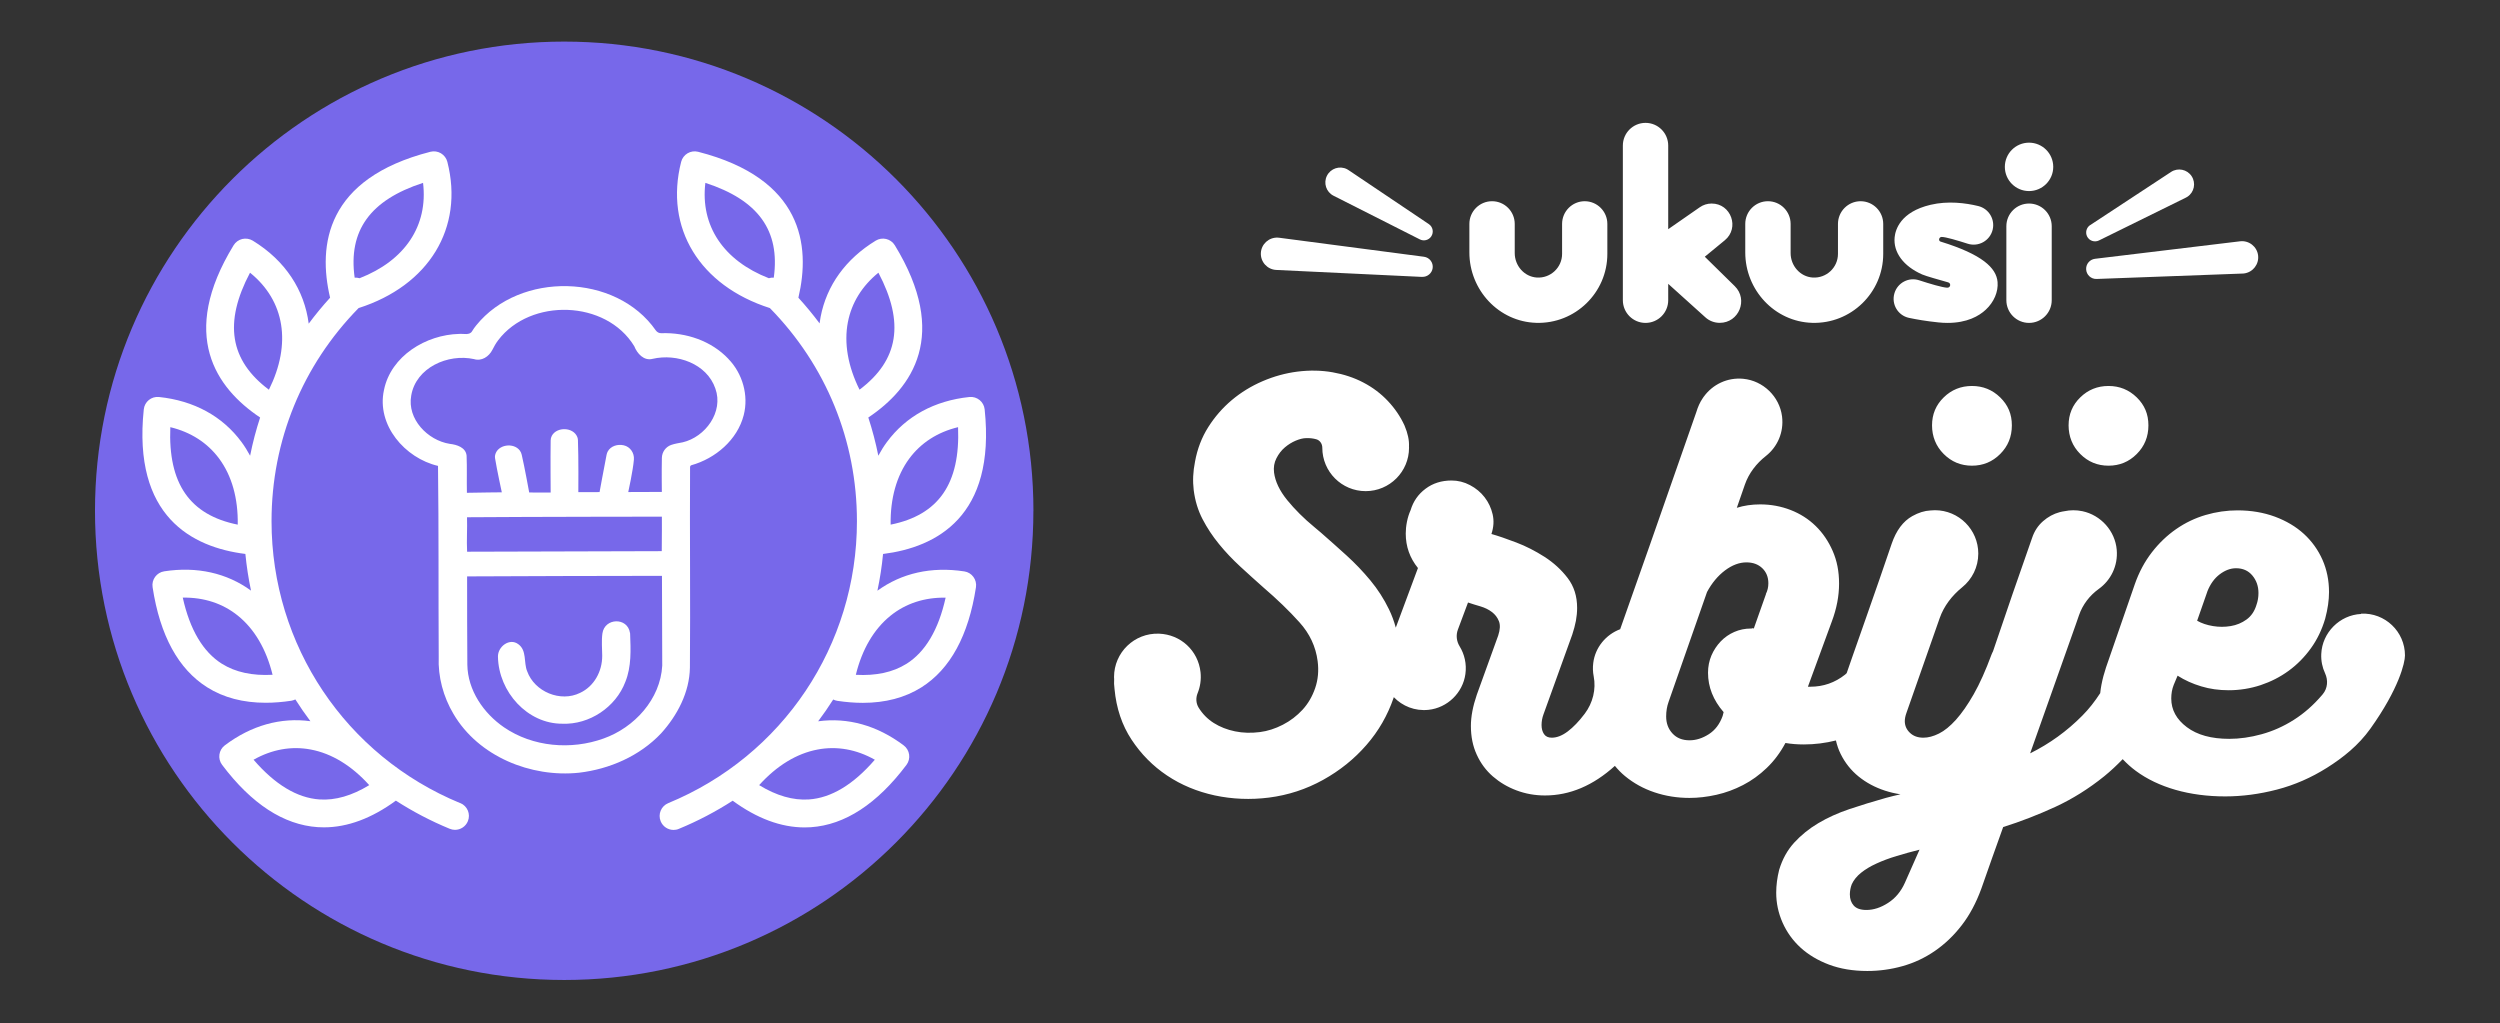 <svg xmlns="http://www.w3.org/2000/svg" xmlns:xlink="http://www.w3.org/1999/xlink" width="1080" zoomAndPan="magnify" viewBox="0 0 810 331.5" height="442" preserveAspectRatio="xMidYMid meet" version="1.0"><rect x="0" y="0" width="810" height="331.5" fill="#333333" stroke="none"/><defs><clipPath id="b8d78636d7"><path d="M 476 39.598 L 666 39.598 L 666 105 L 476 105 Z M 476 39.598 " clip-rule="nonzero"/></clipPath><clipPath id="5f9403b0db"><path d="M 360.965 120 L 779.586 120 L 779.586 315 L 360.965 315 Z M 360.965 120 " clip-rule="nonzero"/></clipPath><clipPath id="7cb3159c9f"><path d="M 30.777 13.477 L 334.82 13.477 L 334.82 317.516 L 30.777 317.516 Z M 30.777 13.477 " clip-rule="nonzero"/></clipPath></defs><path fill="#ffffff" d="M 460.789 89.719 L 413.508 87.461 C 410.621 87.328 408.383 84.867 408.52 81.98 C 408.652 79.098 411.113 76.855 414 76.992 C 414.137 76.992 414.289 77.008 414.441 77.027 L 461.363 83.188 C 463.164 83.422 464.418 85.07 464.184 86.852 C 463.961 88.547 462.449 89.77 460.789 89.703 " fill-opacity="1" fill-rule="nonzero"/><path fill="#ffffff" d="M 460.043 77.57 L 432.055 63.414 C 429.68 62.211 428.73 59.309 429.934 56.934 C 431.141 54.555 434.043 53.605 436.418 54.812 C 436.586 54.895 436.773 55.016 436.926 55.117 L 462.941 72.613 C 464.266 73.496 464.605 75.293 463.723 76.602 C 462.91 77.824 461.312 78.215 460.043 77.57 " fill-opacity="1" fill-rule="nonzero"/><path fill="#ffffff" d="M 678.793 83.848 L 725.785 78.18 C 728.652 77.84 731.27 79.875 731.625 82.762 C 731.965 85.629 729.926 88.242 727.043 88.602 C 726.906 88.602 726.754 88.633 726.602 88.633 L 679.305 90.383 C 677.488 90.449 675.977 89.039 675.91 87.227 C 675.84 85.512 677.113 84.051 678.793 83.848 " fill-opacity="1" fill-rule="nonzero"/><path fill="#ffffff" d="M 677.215 72.938 L 703.418 55.711 C 705.641 54.25 708.629 54.863 710.09 57.086 C 711.547 59.309 710.938 62.297 708.715 63.754 C 708.562 63.855 708.355 63.957 708.203 64.043 L 680.066 77.906 C 678.641 78.605 676.91 78.027 676.215 76.602 C 675.57 75.277 676.012 73.715 677.215 72.918 " fill-opacity="1" fill-rule="nonzero"/><g clip-path="url(#b8d78636d7)"><path fill="#ffffff" d="M 513.465 65.195 C 509.41 65.195 506.117 68.488 506.117 72.547 L 506.117 82.27 C 506.117 86.664 502.383 90.211 497.918 89.922 C 493.848 89.652 490.773 86.09 490.773 81.996 L 490.773 72.547 C 490.773 68.488 487.484 65.195 483.426 65.195 C 479.371 65.195 476.078 68.488 476.078 72.547 L 476.078 81.793 C 476.078 93.961 485.598 104.246 497.75 104.602 C 510.375 104.977 520.781 94.812 520.781 82.27 L 520.781 72.547 C 520.781 68.488 517.488 65.195 513.43 65.195 Z M 602.852 65.195 C 598.793 65.195 595.5 68.488 595.5 72.547 L 595.5 82.27 C 595.5 86.664 591.77 90.211 587.305 89.922 C 583.23 89.652 580.16 86.09 580.16 81.996 L 580.16 72.547 C 580.16 68.488 576.867 65.195 572.812 65.195 C 568.754 65.195 565.465 68.488 565.465 72.547 L 565.465 81.793 C 565.465 93.961 574.984 104.246 587.137 104.602 C 599.762 104.977 610.164 94.812 610.164 82.27 L 610.164 72.547 C 610.164 68.488 606.871 65.195 602.816 65.195 Z M 552.344 83.188 L 558.828 77.855 C 563.715 73.852 560.863 65.926 554.551 65.945 C 553.176 65.945 551.852 66.367 550.734 67.148 L 540.5 74.258 L 540.5 47.156 C 540.5 43.102 537.207 39.809 533.152 39.809 C 529.094 39.809 525.805 43.102 525.805 47.156 L 525.805 97.273 C 525.805 101.328 529.094 104.621 533.152 104.621 C 537.207 104.621 540.5 101.328 540.5 97.273 L 540.5 91.961 L 552.547 102.82 C 553.82 103.977 555.469 104.602 557.199 104.602 C 563.41 104.602 566.48 97.066 562.07 92.723 L 552.363 83.188 Z M 628.781 78.297 C 627.914 78.027 628.223 76.754 629.121 76.77 C 630.41 76.77 634.129 77.875 637.52 78.961 C 641.016 80.082 644.734 78.012 645.617 74.445 C 646.449 71.02 644.359 67.59 640.949 66.758 C 636.824 65.758 631.141 65.027 625.508 66.352 C 615.715 68.66 614.102 74.465 613.863 76.855 C 613.371 81.742 616.715 86.258 622.773 88.922 C 624.133 89.516 628.289 90.637 631.207 91.484 C 632.242 91.789 631.988 93.25 630.902 93.215 C 629.391 93.164 625.336 91.961 621.789 90.805 C 618.414 89.703 614.797 91.621 613.797 95.016 C 612.742 98.543 614.918 102.227 618.516 102.992 C 620.992 103.516 624.148 104.059 627.934 104.449 C 629.02 104.57 630.039 104.621 631.004 104.621 C 637.336 104.621 641.188 102.398 643.375 100.359 C 646.039 97.898 647.484 94.539 647.211 91.367 C 646.82 86.785 642.223 82.438 628.816 78.297 Z M 657.41 65.945 C 653.355 65.945 650.062 69.234 650.062 73.293 L 650.062 97.273 C 650.062 101.328 653.355 104.621 657.41 104.621 C 661.469 104.621 664.758 101.328 664.758 97.273 L 664.758 73.293 C 664.758 69.234 661.469 65.945 657.41 65.945 Z M 657.41 61.906 C 661.738 61.906 665.25 58.391 665.25 54.062 C 665.25 49.738 661.738 46.223 657.41 46.223 C 653.082 46.223 649.57 49.738 649.57 54.062 C 649.57 58.391 653.082 61.906 657.41 61.906 Z M 657.41 61.906 " fill-opacity="1" fill-rule="nonzero"/></g><g clip-path="url(#5f9403b0db)"><path fill="#ffffff" d="M 638.914 150.883 C 642.492 150.883 645.547 149.625 648.059 147.098 C 650.59 144.586 651.844 141.48 651.844 137.816 C 651.844 134.148 650.59 131.23 648.059 128.754 C 645.531 126.293 642.477 125.055 638.914 125.055 C 635.348 125.055 632.277 126.293 629.766 128.754 C 627.238 131.215 625.98 134.234 625.98 137.816 C 625.98 141.395 627.238 144.586 629.766 147.098 C 632.293 149.625 635.332 150.883 638.914 150.883 Z M 683.156 150.883 C 686.738 150.883 689.793 149.625 692.305 147.098 C 694.832 144.586 696.086 141.48 696.086 137.816 C 696.086 134.148 694.832 131.23 692.305 128.754 C 689.773 126.293 686.719 125.055 683.156 125.055 C 679.59 125.055 676.52 126.293 674.008 128.754 C 671.48 131.215 670.223 134.234 670.223 137.816 C 670.223 141.395 671.48 144.586 674.008 147.098 C 676.535 149.625 679.574 150.883 683.156 150.883 Z M 764.988 198.926 C 758.066 199.25 752.379 204.969 752.09 211.891 C 751.988 214.133 752.445 216.27 753.328 218.156 C 754.363 220.395 754.16 223.023 752.582 224.91 C 752.5 225.012 752.414 225.113 752.328 225.215 C 749.547 228.473 746.492 231.152 743.18 233.242 C 739.871 235.348 736.395 236.891 732.762 237.891 C 729.129 238.895 725.633 239.387 722.273 239.387 C 716.484 239.387 711.902 238.129 708.543 235.602 C 705.184 233.09 703.488 229.984 703.488 226.316 C 703.488 224.738 703.742 223.281 704.285 221.906 L 705.539 218.918 C 707.848 220.395 710.41 221.547 713.195 222.379 C 715.977 223.23 718.945 223.637 722.102 223.637 C 725.684 223.637 729.129 223.074 732.438 221.988 C 735.746 220.887 738.77 219.344 741.52 217.34 C 744.25 215.355 746.645 212.926 748.695 210.094 C 750.75 207.258 752.293 204.051 753.348 200.488 C 754.195 197.332 754.602 194.445 754.602 191.832 C 754.602 188.047 753.891 184.57 752.48 181.363 C 751.055 178.156 749.055 175.371 746.492 173.012 C 743.91 170.652 740.789 168.785 737.105 167.41 C 733.422 166.055 729.367 165.359 724.953 165.359 C 721.477 165.359 718.031 165.852 714.621 166.852 C 711.207 167.852 708.02 169.379 705.082 171.418 C 702.129 173.469 699.5 175.98 697.191 178.969 C 694.883 181.957 693.031 185.402 691.676 189.289 L 682.359 216.219 C 681.73 218.102 681.223 220.004 680.863 221.887 C 680.695 222.789 680.559 223.688 680.473 224.57 C 678.711 227.285 676.793 229.746 674.652 231.883 C 669.715 236.875 664.082 240.945 657.766 244.086 L 672.602 202.203 L 673.602 199.316 C 674.789 195.891 677.047 192.938 680 190.816 C 683.867 188.047 686.277 183.348 685.82 178.121 C 685.293 172.027 680.695 166.902 674.703 165.629 C 672.684 165.207 670.734 165.238 668.898 165.629 C 668.375 165.699 667.848 165.816 667.305 165.953 C 665.352 166.477 663.57 167.445 661.941 168.871 C 660.312 170.297 659.125 172.098 658.395 174.301 C 656.395 179.969 654.289 186.012 652.082 192.41 C 649.996 198.469 647.875 204.68 645.734 211.027 C 645.566 211.383 645.379 211.707 645.242 212.098 C 643.344 217.238 641.426 221.516 639.488 224.926 C 637.539 228.336 635.621 231.086 633.738 233.191 C 631.836 235.293 630.004 236.789 628.223 237.672 C 626.422 238.57 624.742 239.012 623.164 239.012 C 621.363 239.012 619.922 238.484 618.82 237.434 C 617.715 236.383 617.156 235.125 617.156 233.648 C 617.156 232.918 617.309 232.07 617.633 231.137 L 628.441 200.316 C 629.832 196.328 632.465 192.953 635.738 190.289 C 638.93 187.707 640.965 183.773 640.965 179.359 C 640.965 171.605 634.672 165.309 626.914 165.309 C 626.406 165.309 625.914 165.34 625.422 165.391 C 623.539 165.492 621.602 166.09 619.602 167.207 C 616.598 168.887 614.375 171.875 612.898 176.188 C 611.641 179.867 610.301 183.773 608.875 187.914 C 607.449 192.055 606.008 196.211 604.531 200.352 C 603.055 204.512 601.609 208.617 600.188 212.723 C 599.539 214.555 598.93 216.34 598.32 218.102 C 598.148 218.238 597.996 218.426 597.828 218.562 C 594.516 221.191 590.75 222.5 586.543 222.5 L 585.762 222.5 L 593.5 201.387 C 595.078 197.195 595.859 193.09 595.859 189.102 C 595.859 185.113 595.18 181.703 593.805 178.543 C 592.43 175.387 590.598 172.691 588.289 170.434 C 585.98 168.176 583.266 166.445 580.16 165.238 C 577.055 164.035 573.762 163.422 570.301 163.422 C 567.566 163.422 565.039 163.797 562.73 164.527 L 565.328 157.043 C 566.617 153.324 569.062 150.168 572.148 147.742 C 575.852 144.824 578.039 140.09 577.379 134.895 C 576.562 128.465 571.25 123.34 564.801 122.727 C 559.59 122.234 554.891 124.613 552.09 128.445 C 552.059 128.48 552.023 128.531 551.988 128.566 C 551.871 128.734 551.75 128.906 551.633 129.094 C 550.801 130.332 550.121 131.789 549.613 133.504 C 546.879 141.277 544.301 148.641 541.875 155.633 C 539.449 162.625 537.039 169.551 534.609 176.422 C 532.184 183.297 529.738 190.238 527.281 197.211 C 526.516 199.383 525.734 201.609 524.938 203.863 C 520.32 205.598 516.844 209.754 516.215 214.777 C 516.027 216.27 516.078 217.73 516.352 219.105 C 517.184 223.348 516.062 227.762 513.48 231.203 C 513.43 231.254 513.398 231.324 513.348 231.375 C 511.566 233.734 509.766 235.602 507.984 236.957 C 506.184 238.316 504.453 239.012 502.773 239.012 C 501.621 239.012 500.77 238.621 500.246 237.824 C 499.719 237.043 499.465 236.059 499.465 234.906 C 499.465 233.75 499.668 232.598 500.094 231.441 L 509.41 205.613 C 509.934 204.035 510.324 202.543 510.598 201.133 C 510.852 199.723 510.988 198.332 510.988 196.957 C 510.988 193.172 509.969 189.949 507.914 187.27 C 505.863 184.586 503.367 182.312 500.414 180.41 C 497.461 178.527 494.426 176.965 491.266 175.762 C 488.109 174.555 485.43 173.641 483.223 173.012 C 483.953 170.805 484.09 168.684 483.613 166.633 C 483.137 164.578 482.273 162.746 481.016 161.117 C 479.762 159.488 478.184 158.18 476.281 157.18 C 474.383 156.176 472.395 155.684 470.293 155.684 C 467.035 155.684 464.215 156.586 461.855 158.367 C 459.48 160.148 457.887 162.457 457.039 165.289 C 456.512 166.445 456.121 167.699 455.848 169.074 C 455.578 170.434 455.461 171.707 455.461 172.859 C 455.461 177.066 456.781 180.785 459.414 184.043 L 452.234 203.355 C 451.676 201.285 450.945 199.301 450.027 197.418 C 448.383 194.023 446.363 190.898 443.988 188.031 C 441.609 185.164 439.031 182.465 436.281 179.969 C 433.516 177.457 430.766 175.016 428.016 172.605 L 425.879 170.805 C 422.434 167.973 419.5 165.035 417.039 162.016 C 414.594 158.996 413.168 156.023 412.793 153.105 C 412.59 151.441 412.828 149.898 413.559 148.488 C 414.27 147.082 415.188 145.895 416.289 144.961 C 417.395 144.027 418.566 143.297 419.82 142.77 C 421.078 142.246 422.18 141.973 423.129 141.957 C 424.285 141.906 425.387 142.023 426.438 142.312 C 427.66 142.633 428.426 143.805 428.426 145.062 C 428.426 152.852 434.723 159.129 442.477 159.129 C 450.23 159.129 456.527 152.832 456.527 145.078 C 456.527 144.961 456.527 144.824 456.512 144.703 C 456.613 142.668 456.137 140.395 455.07 137.883 C 453.746 134.98 451.945 132.332 449.672 129.922 C 447.398 127.512 444.77 125.527 441.746 123.949 C 438.742 122.371 435.418 121.27 431.785 120.625 C 428.152 119.98 424.352 119.91 420.379 120.402 C 416.512 120.895 412.762 121.93 409.078 123.508 C 405.414 125.086 402.086 127.125 399.117 129.617 C 396.145 132.113 393.602 135.031 391.48 138.375 C 389.359 141.719 387.934 145.453 387.188 149.559 C 386.863 151.188 386.66 152.781 386.594 154.309 C 386.523 155.855 386.594 157.348 386.762 158.809 C 387.203 162.254 388.152 165.375 389.629 168.211 C 391.105 171.043 392.871 173.727 394.957 176.27 C 397.027 178.816 399.336 181.242 401.848 183.566 C 404.379 185.895 406.891 188.168 409.402 190.391 C 413.812 194.176 417.684 197.91 421.008 201.609 C 424.352 205.309 426.305 209.5 426.914 214.184 C 427.32 217.305 427.051 220.227 426.117 222.941 C 425.184 225.656 423.824 227.996 422.012 229.965 C 420.195 231.934 418.074 233.562 415.629 234.82 C 413.184 236.074 410.723 236.875 408.211 237.195 C 405.395 237.551 402.695 237.484 400.152 236.957 C 397.59 236.434 395.297 235.531 393.277 234.258 C 391.258 232.988 389.613 231.309 388.34 229.254 C 387.492 227.844 387.406 226.129 388.016 224.621 C 388.867 222.531 389.238 220.207 388.969 217.766 C 388.188 210.773 382.535 205.562 375.512 205.309 C 367.516 205.02 360.949 211.418 360.949 219.359 C 360.949 219.578 360.965 219.801 360.984 220.004 C 360.914 221.023 360.949 222.074 361.102 223.195 C 361.68 229.473 363.527 234.957 366.617 239.641 C 369.707 244.324 373.543 248.211 378.125 251.266 C 382.707 254.336 387.863 256.473 393.582 257.715 C 399.305 258.934 405.141 259.172 411.098 258.426 C 417.359 257.629 423.215 255.711 428.664 252.691 C 434.109 249.668 438.793 245.902 442.73 241.371 C 446.668 236.855 449.586 231.766 451.523 226.113 C 451.555 226.027 451.574 225.961 451.59 225.875 C 454.375 228.777 458.41 230.457 462.84 229.984 C 468.949 229.34 473.957 224.484 474.789 218.391 C 475.246 215.082 474.484 211.977 472.922 209.414 C 471.902 207.77 471.684 205.766 472.363 203.969 L 475.637 195.211 C 476.895 195.633 478.234 196.059 479.66 196.465 C 481.086 196.891 482.309 197.484 483.359 198.281 C 484.41 199.062 485.176 200.062 485.648 201.27 C 486.125 202.473 486.039 204.02 485.414 205.918 L 478.473 225.129 C 477.215 228.812 476.57 232.172 476.57 235.211 C 476.57 238.672 477.199 241.777 478.473 244.527 C 479.727 247.293 481.477 249.637 483.68 251.555 C 485.887 253.469 488.434 254.996 491.336 256.082 C 494.219 257.172 497.309 257.73 500.566 257.73 C 508.645 257.73 516.199 254.504 523.223 248.141 C 524.207 249.328 525.277 250.449 526.48 251.434 C 529.266 253.742 532.457 255.508 536.035 256.711 C 539.617 257.918 543.402 258.527 547.391 258.527 C 550.223 258.527 553.145 258.188 556.148 257.508 C 559.152 256.832 562 255.777 564.75 254.352 C 567.484 252.945 570.047 251.094 572.406 248.836 C 574.762 246.582 576.801 243.883 578.48 240.727 C 580.363 241.047 582.367 241.199 584.473 241.199 C 587.984 241.199 591.445 240.758 594.84 239.91 C 595.195 241.457 595.688 242.914 596.367 244.273 C 597.793 247.156 599.727 249.602 602.207 251.605 C 604.684 253.605 607.516 255.117 610.723 256.168 C 612.336 256.695 614.016 257.086 615.746 257.355 C 614.305 257.68 612.742 258.051 610.996 258.527 C 606.891 259.684 602.969 260.887 599.234 262.141 C 595.5 263.398 592.141 264.926 589.137 266.707 C 586.133 268.488 583.539 270.594 581.332 273.004 C 579.125 275.414 577.496 278.352 576.445 281.828 C 575.816 284.34 575.492 286.816 575.492 289.227 C 575.492 292.59 576.172 295.812 577.547 298.918 C 578.922 302.008 580.855 304.723 583.383 307.031 C 585.914 309.34 588.984 311.172 592.617 312.547 C 596.25 313.902 600.371 314.598 605.004 314.598 C 608.891 314.598 612.711 314.074 616.445 313.02 C 620.176 311.969 623.656 310.34 626.863 308.133 C 630.07 305.926 632.973 303.18 635.535 299.867 C 638.117 296.559 640.238 292.59 641.934 287.973 C 643.086 284.613 644.277 281.25 645.48 277.891 C 646.688 274.531 647.875 271.223 649.027 267.965 C 654.711 266.18 660.332 263.992 665.914 261.43 C 671.496 258.852 676.773 255.539 681.781 251.5 C 683.852 249.82 685.836 247.953 687.754 245.969 C 689.043 247.328 690.438 248.617 692.016 249.77 C 695.645 252.453 699.922 254.488 704.879 255.914 C 709.816 257.324 715.195 258.035 720.984 258.035 C 726.449 258.035 732.031 257.305 737.715 255.828 C 743.402 254.352 748.816 251.992 753.977 248.734 C 759.133 245.477 764.141 241.508 768.027 236.059 C 777.277 223.094 779.211 214.691 779.211 212.367 C 779.211 204.664 772.777 198.453 764.988 198.824 Z M 715.164 191.664 C 716.113 189.254 717.453 187.387 719.184 186.078 C 720.914 184.773 722.68 184.109 724.48 184.109 C 726.688 184.109 728.449 184.891 729.773 186.469 C 731.082 188.047 731.742 189.934 731.742 192.137 C 731.742 193.496 731.523 194.77 731.113 195.922 C 730.488 198.027 729.402 199.621 727.875 200.727 C 726.348 201.828 724.633 202.543 722.75 202.848 C 720.848 203.168 718.93 203.168 716.996 202.848 C 715.043 202.523 713.348 201.965 711.871 201.117 L 715.18 191.664 Z M 572.184 192.461 L 568.23 203.645 C 567.703 203.441 567.551 203.391 567.754 203.492 C 567.957 203.594 567.805 203.645 567.281 203.645 C 565.379 203.645 563.598 204.02 561.918 204.746 C 560.238 205.477 558.762 206.512 557.504 207.82 C 556.25 209.145 555.246 210.652 554.5 212.383 C 553.77 214.117 553.398 215.98 553.398 217.969 C 553.398 222.582 555.078 226.844 558.453 230.73 L 558.133 231.984 C 557.184 234.617 555.688 236.586 553.637 237.891 C 551.582 239.199 549.512 239.859 547.406 239.859 C 545.098 239.859 543.25 239.129 541.891 237.652 C 540.516 236.176 539.836 234.344 539.836 232.137 C 539.836 230.457 540.094 228.879 540.617 227.422 C 542.723 221.43 544.793 215.508 546.848 209.617 C 548.898 203.746 550.969 197.805 553.074 191.816 C 554.652 188.879 556.605 186.539 558.914 184.809 C 561.223 183.074 563.547 182.211 565.855 182.211 C 567.957 182.211 569.672 182.84 570.98 184.094 C 572.285 185.352 572.949 186.98 572.949 188.98 C 572.949 190.238 572.676 191.391 572.148 192.445 Z M 617.191 286.004 C 615.934 288.836 614.117 291.012 611.742 292.539 C 609.383 294.066 607.043 294.828 604.715 294.828 C 602.816 294.828 601.457 294.352 600.609 293.402 C 599.762 292.453 599.355 291.246 599.355 289.789 C 599.355 289.262 599.406 288.703 599.508 288.141 C 599.609 287.566 599.777 287.004 599.98 286.48 C 600.609 285.121 601.609 283.883 602.984 282.777 C 604.359 281.676 606.008 280.676 607.957 279.793 C 609.91 278.895 612.082 278.078 614.508 277.348 C 616.938 276.617 619.395 275.922 621.926 275.297 Z M 617.191 286.004 " fill-opacity="1" fill-rule="nonzero"/></g><g clip-path="url(#7cb3159c9f)"><path fill="#7768ea" d="M 334.82 165.488 C 334.82 249.449 266.754 317.516 182.793 317.516 C 98.832 317.516 30.777 249.449 30.777 165.488 C 30.777 81.527 98.848 13.477 182.805 13.477 C 266.766 13.477 334.832 81.543 334.832 165.488 " fill-opacity="1" fill-rule="nonzero"/></g><path fill="#ffffff" d="M 236.012 116.289 C 230.484 110.418 222.242 107.676 214.27 107.957 C 213.562 107.984 212.906 107.648 212.492 107.07 C 199.551 88.473 168.422 87.93 154.305 105.406 C 153.816 106.012 153.352 106.633 152.965 107.301 C 152.152 108.73 150.184 108.059 148.766 108.188 C 138.051 108.434 126.641 115.324 124.41 126.363 C 121.914 137.734 131.227 148.461 141.914 150.949 C 142.184 171.566 142.02 192.199 142.145 212.832 C 141.875 219.273 143.641 225.789 146.926 231.316 C 155.012 245.109 172.027 251.988 187.57 250.363 C 197.516 249.203 207.266 244.941 214.191 237.613 C 219.461 231.793 223.402 224.297 223.531 216.312 C 223.711 194.672 223.453 173.012 223.582 151.375 C 223.582 151.066 223.723 150.859 223.969 150.742 C 231.785 148.566 238.922 142.527 240.969 134.488 C 242.617 128.086 240.582 120.992 235.984 116.277 Z M 151.328 167.59 C 172.375 167.434 214.449 167.395 214.449 167.395 C 214.449 167.395 214.477 174.84 214.41 178.574 C 193.395 178.625 172.359 178.676 151.344 178.754 C 151.148 175.031 151.434 171.312 151.316 167.602 Z M 195.57 239.273 C 185.059 243.074 172.617 242.031 163.309 235.656 C 156.66 231.098 151.535 223.625 151.418 215.371 C 151.367 205.828 151.328 196.297 151.344 186.754 C 172.387 186.648 193.434 186.598 214.477 186.574 C 214.539 196.27 214.566 205.969 214.566 215.668 C 213.961 226.551 205.562 235.719 195.57 239.273 Z M 221.172 143.312 C 220 143.555 218.648 143.734 217.453 144.16 C 215.676 144.793 214.488 146.465 214.449 148.348 C 214.348 152.676 214.438 159.383 214.438 159.383 L 203.555 159.422 C 203.555 159.422 205.102 152.418 205.383 148.902 C 205.562 146.762 204.188 144.742 202.086 144.277 C 200.129 143.84 197.875 144.484 196.895 146.301 C 196.715 146.633 196.602 147.008 196.523 147.395 C 195.738 151.387 194.258 159.438 194.258 159.438 L 187.379 159.461 C 187.379 159.461 187.48 148.191 187.25 142.578 C 187.238 142.254 187.172 141.934 187.055 141.625 C 185.781 138.34 180.422 138.199 178.789 141.199 C 178.543 141.664 178.414 142.18 178.414 142.691 C 178.324 148.32 178.414 159.59 178.414 159.59 L 171.461 159.566 C 171.461 159.566 169.98 151.375 169.039 147.344 C 168.922 146.867 168.742 146.402 168.445 146.004 C 166.438 143.258 161.184 143.992 160.422 147.434 C 160.344 147.766 160.344 148.129 160.395 148.461 C 160.988 152.16 162.586 159.512 162.586 159.512 C 162.586 159.512 155.051 159.578 151.277 159.668 C 151.188 155.648 151.344 151.633 151.176 147.625 C 150.918 144.961 147.992 144.059 145.738 143.812 C 138.555 142.68 131.867 135.766 133.234 128.18 C 134.754 119.086 145.16 114.512 153.559 116.344 C 156.031 117.129 158.414 115.543 159.52 113.367 C 160.074 112.273 160.668 111.203 161.414 110.223 C 171.848 96.496 196.344 97.125 205.5 112.168 C 206.426 114.527 208.617 117.012 211.438 116.266 C 219.293 114.438 229.016 117.797 231.785 125.91 C 234.492 133.457 228.555 141.598 221.148 143.324 Z M 204.109 205.043 C 203.336 199.941 195.906 200.121 195.184 205.223 C 194.848 207.59 195.105 210.32 195.117 212.461 C 195.133 217.613 192.441 222.379 187.973 224.477 C 181.609 227.645 173.184 224.129 170.805 217.496 C 169.617 214.648 170.766 210.746 167.906 208.699 C 165.109 206.613 161.273 209.473 161.336 212.77 C 161.555 224.219 170.918 234.535 182.199 234.484 C 190.957 234.844 199.523 229.113 202.613 220.922 C 204.625 215.965 204.352 210.543 204.16 205.312 C 204.16 205.223 204.133 205.133 204.121 205.043 Z M 204.109 205.043 " fill-opacity="1" fill-rule="nonzero"/><path fill="#ffffff" d="M 312.398 185.129 C 301.797 183.508 292.113 185.684 284.281 191.391 C 285.105 187.488 285.727 183.52 286.109 179.488 C 303.445 177.312 322.664 167.305 319.031 132.648 C 318.773 130.176 316.559 128.371 314.086 128.629 C 302.766 129.812 293.516 134.863 287.348 143.234 C 286.316 144.625 285.402 146.105 284.578 147.652 C 283.742 143.441 282.648 139.32 281.332 135.273 C 295.629 125.719 307.695 108.523 289.922 79.469 C 288.621 77.344 285.852 76.672 283.727 77.973 C 274.016 83.91 267.848 92.449 265.879 102.664 C 265.75 103.359 265.633 104.066 265.543 104.777 C 263.406 101.902 261.113 99.137 258.68 96.457 C 262.695 79.43 260.031 57.844 226.184 49.176 C 225.023 48.879 223.801 49.059 222.77 49.664 C 221.742 50.27 220.992 51.277 220.695 52.434 C 215.223 73.891 226.711 92.555 249.445 99.816 C 267.641 118.375 277.648 142.77 277.648 168.875 C 277.648 209.047 253.656 244.902 216.512 260.215 C 214.207 261.168 213.109 263.797 214.062 266.102 C 214.785 267.84 216.461 268.898 218.238 268.898 C 218.805 268.898 219.395 268.793 219.949 268.551 C 226.105 266.012 231.93 262.945 237.391 259.43 C 245.219 265.16 253.051 268.086 260.688 268.086 C 261.355 268.086 262.039 268.059 262.711 268.02 C 273.734 267.273 284.168 260.488 293.695 247.828 C 295.191 245.844 294.793 243.008 292.809 241.516 C 284.242 235.062 274.699 232.383 265.078 233.699 C 266.805 231.406 268.43 229.062 269.961 226.641 C 270.359 226.832 270.797 227 271.262 227.066 C 274.145 227.504 276.914 227.723 279.57 227.723 C 286.859 227.723 293.207 226.047 298.5 222.727 C 307.863 216.84 313.812 205.918 316.211 190.27 C 316.582 187.809 314.895 185.504 312.438 185.129 Z M 294.586 148.605 C 298.371 143.48 303.781 140 310.414 138.402 C 311.16 156.68 304.129 166.855 288.57 169.984 C 288.43 161.496 290.488 154.168 294.586 148.605 Z M 250.707 89.953 C 250.164 89.914 249.625 89.977 249.109 90.145 C 234.414 84.426 226.867 73.156 228.539 59.246 C 245.672 64.812 252.816 74.715 250.707 89.953 Z M 283.445 246.152 C 276.492 254.215 269.316 258.527 262.078 259.02 C 256.977 259.367 251.555 257.809 245.965 254.383 C 251.645 248.086 258.137 244.117 264.926 242.844 C 271.184 241.656 277.508 242.805 283.445 246.152 Z M 274.715 104.379 C 275.922 98.117 279.312 92.656 284.605 88.355 C 293.145 104.531 291.172 116.742 278.488 126.258 C 274.715 118.648 273.41 111.164 274.715 104.363 Z M 293.672 215.086 C 289.332 217.816 283.832 219.004 277.289 218.641 C 279.297 210.398 283.137 203.844 288.508 199.504 C 293.465 195.496 299.609 193.516 306.383 193.645 C 304.09 204.023 299.816 211.238 293.672 215.102 Z M 149.113 260.215 C 111.984 244.902 87.977 209.047 87.977 168.875 C 87.977 142.77 97.984 118.375 116.184 99.816 C 138.914 92.555 150.414 73.891 144.941 52.434 C 144.645 51.277 143.898 50.285 142.867 49.664 C 141.836 49.059 140.613 48.879 139.453 49.176 C 105.594 57.855 102.941 79.43 106.949 96.457 C 104.488 99.16 102.168 101.969 100.02 104.867 C 98.629 94.008 92.484 84.453 81.898 77.973 C 80.879 77.355 79.645 77.164 78.484 77.434 C 77.324 77.719 76.32 78.438 75.688 79.469 C 57.914 108.523 69.984 125.719 84.281 135.273 C 82.953 139.32 81.871 143.453 81.035 147.652 C 80.211 146.105 79.297 144.637 78.266 143.234 C 72.098 134.863 62.848 129.812 51.527 128.629 C 49.055 128.359 46.84 130.16 46.582 132.648 C 42.965 167.293 62.18 177.312 79.5 179.477 C 79.902 183.496 80.508 187.473 81.332 191.363 C 73.488 185.645 63.816 183.48 53.215 185.105 C 50.754 185.477 49.066 187.785 49.441 190.242 C 51.824 205.891 57.785 216.812 67.148 222.699 C 72.445 226.035 78.793 227.695 86.082 227.695 C 88.723 227.695 91.492 227.477 94.391 227.039 C 94.855 226.961 95.293 226.809 95.691 226.613 C 97.223 229.035 98.859 231.379 100.57 233.672 C 90.965 232.359 81.406 235.039 72.844 241.488 C 70.859 242.984 70.461 245.816 71.953 247.801 C 81.484 260.461 91.902 267.25 102.941 267.996 C 103.613 268.047 104.281 268.059 104.965 268.059 C 112.602 268.059 120.434 265.137 128.262 259.406 C 133.723 262.922 139.543 265.988 145.699 268.523 C 146.27 268.754 146.848 268.871 147.414 268.871 C 149.191 268.871 150.867 267.816 151.586 266.078 C 152.539 263.77 151.445 261.145 149.141 260.191 Z M 137.07 59.246 C 138.746 73.156 131.199 84.426 116.504 90.145 C 115.988 89.992 115.449 89.926 114.906 89.953 C 112.793 74.715 119.941 64.812 137.07 59.246 Z M 55.184 138.402 C 61.816 140 67.227 143.48 71.016 148.605 C 75.121 154.168 77.172 161.496 77.027 169.984 C 61.469 166.855 54.438 156.68 55.184 138.402 Z M 81.008 88.355 C 92.277 97.449 94.531 111.383 87.125 126.273 C 74.426 116.754 72.457 104.531 81.008 88.355 Z M 71.93 215.086 C 65.785 211.223 61.523 204.023 59.215 193.629 C 66.055 193.516 72.148 195.496 77.094 199.492 C 82.465 203.832 86.301 210.398 88.312 218.629 C 81.754 218.988 76.258 217.793 71.93 215.074 Z M 103.52 259.02 C 96.27 258.527 89.098 254.203 82.156 246.152 C 88.094 242.805 94.414 241.656 100.676 242.844 C 107.477 244.117 113.953 248.086 119.633 254.383 C 114.031 257.809 108.633 259.367 103.52 259.02 Z M 103.52 259.02 " fill-opacity="1" fill-rule="nonzero"/></svg>
